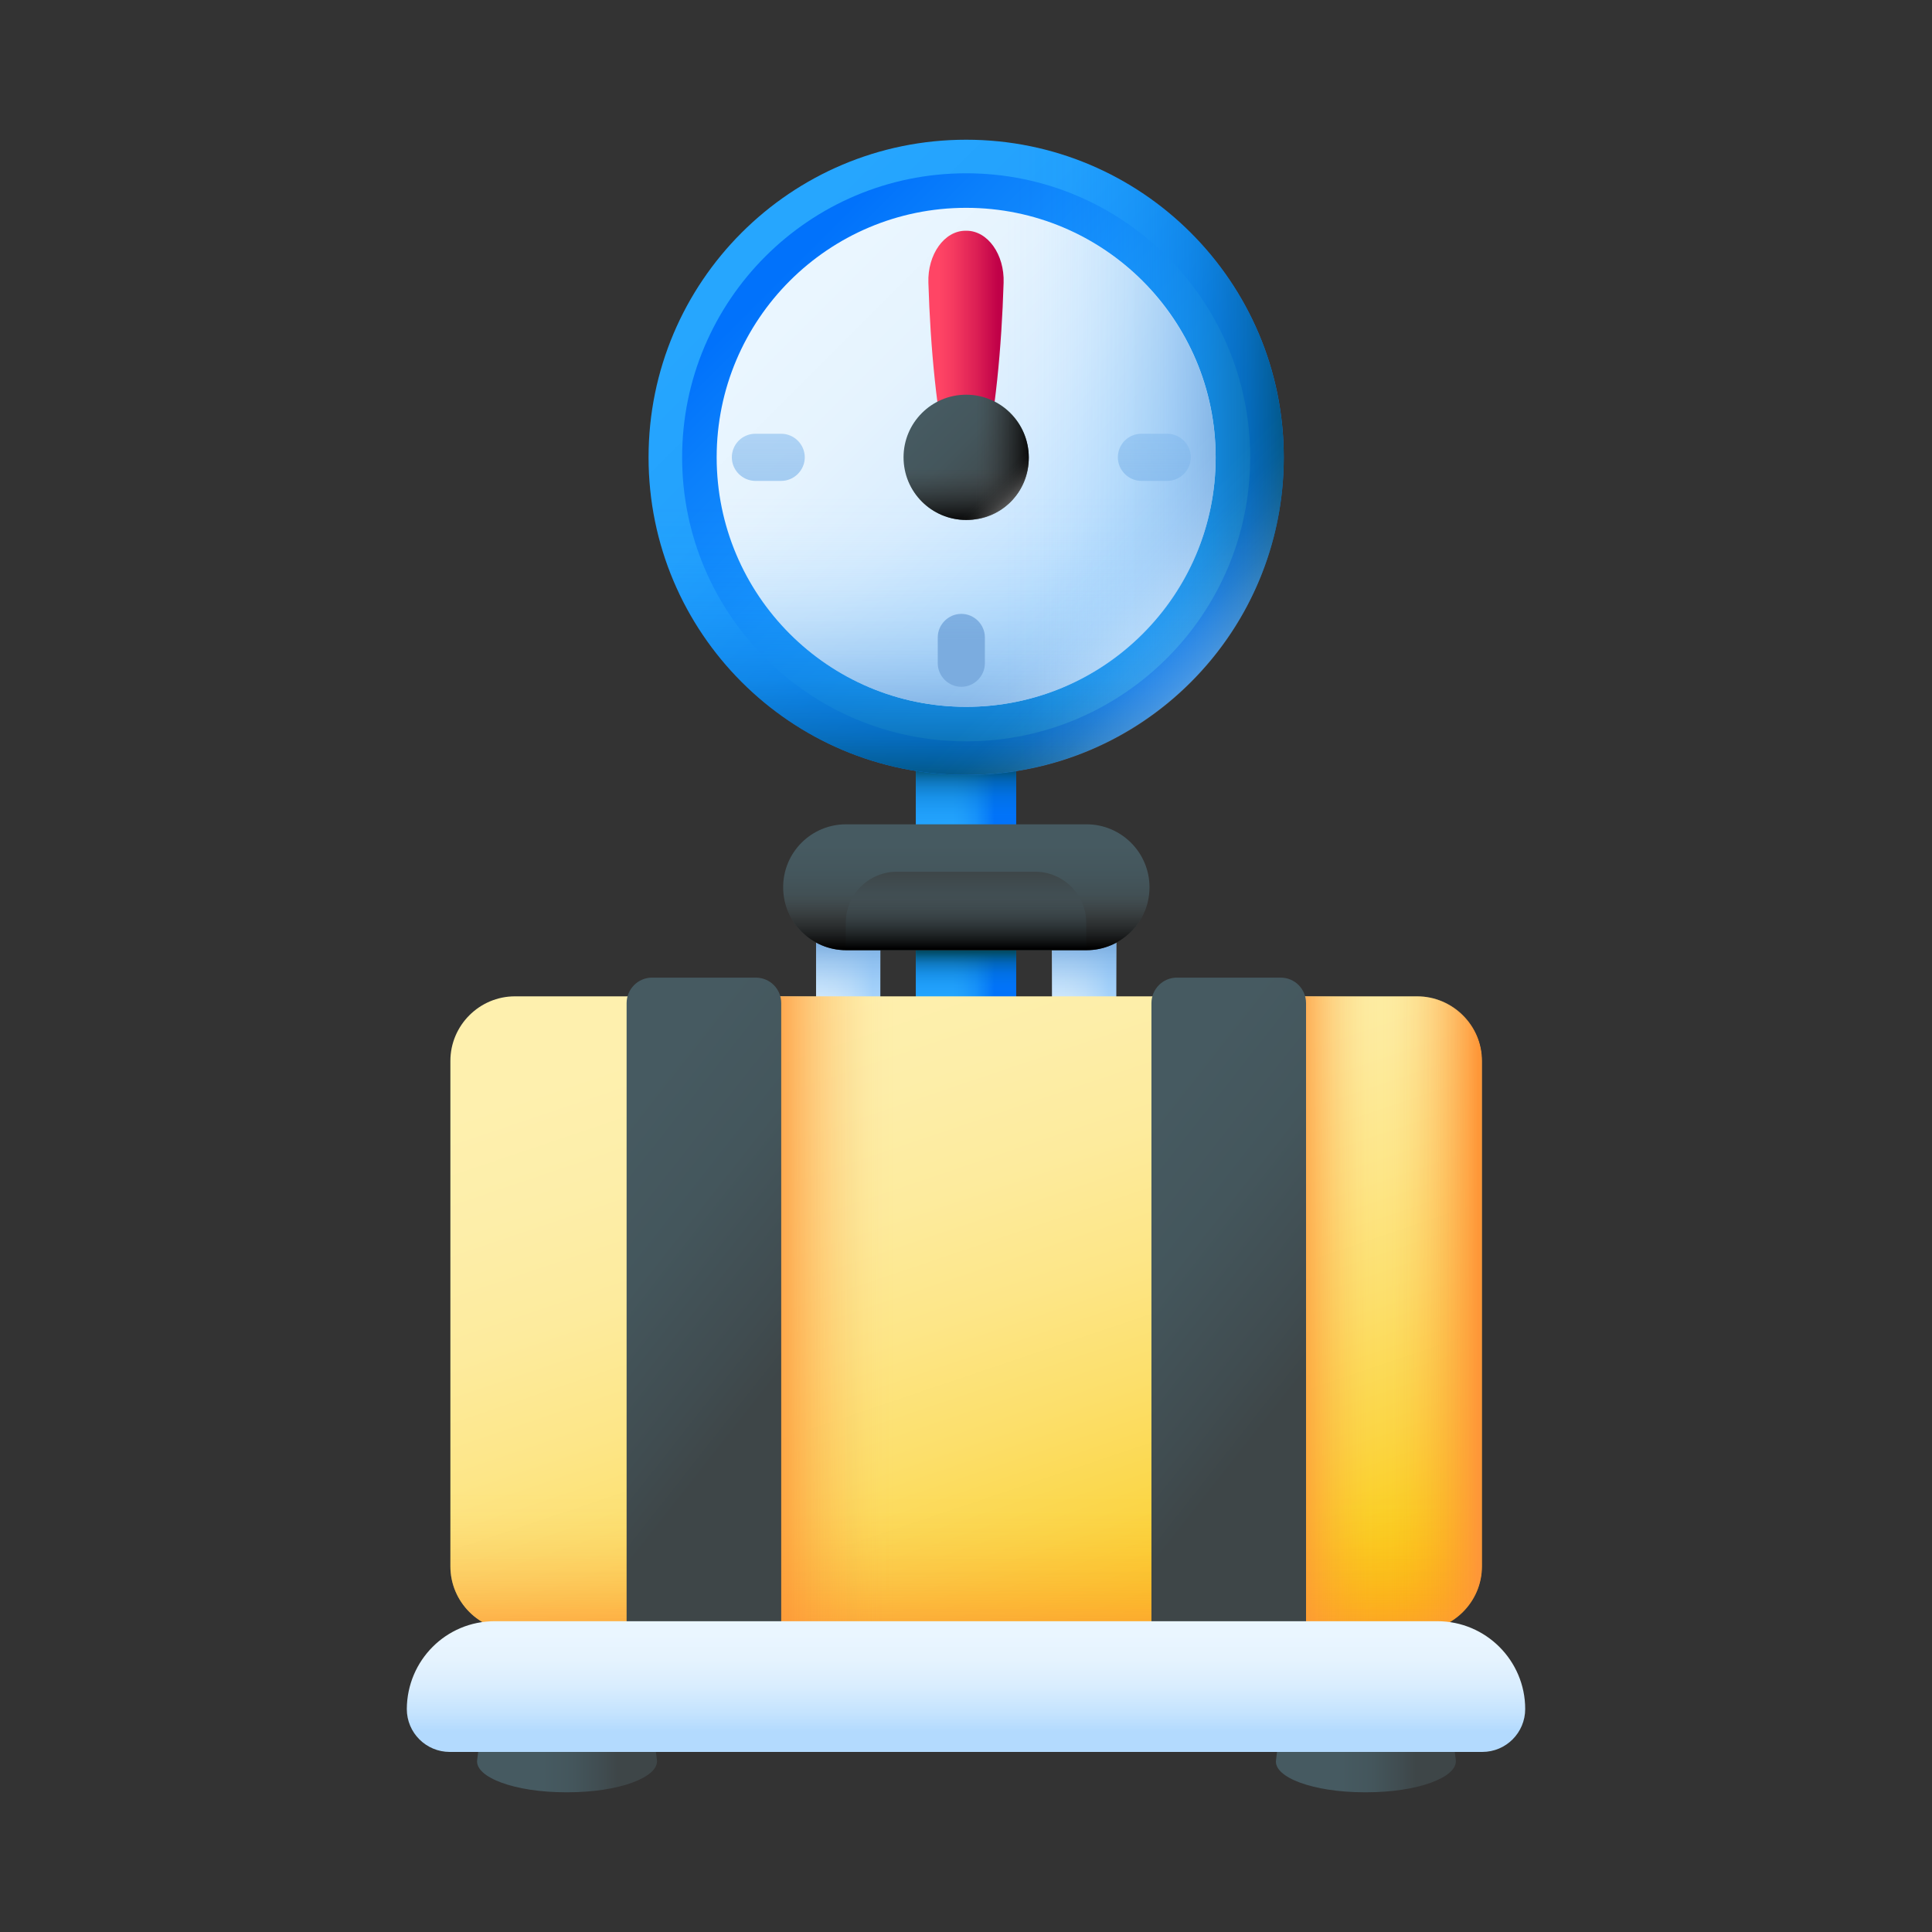 <svg width="144" height="144" viewBox="0 0 144 144" fill="none" xmlns="http://www.w3.org/2000/svg">
<rect x="0" y="0" width="144" height="144" fill="#333333" stroke="none"/>
<path d="M68.259 54.414H75.741V90.765H68.259V54.414Z" fill="url(#paint0_linear_2921_9893)"/>
<path d="M68.259 54.414H75.741V67.357H68.259V54.414Z" fill="url(#paint1_linear_2921_9893)"/>
<path d="M68.259 67.357H75.741V77.485H68.259V67.357Z" fill="url(#paint2_linear_2921_9893)"/>
<path d="M72.012 57.758C85.086 57.758 95.684 47.16 95.684 34.086C95.684 21.012 85.086 10.414 72.012 10.414C58.938 10.414 48.34 21.012 48.34 34.086C48.34 47.16 58.938 57.758 72.012 57.758Z" fill="url(#paint3_linear_2921_9893)"/>
<path d="M72.012 55.256C83.704 55.256 93.182 45.778 93.182 34.086C93.182 22.394 83.704 12.916 72.012 12.916C60.32 12.916 50.842 22.394 50.842 34.086C50.842 45.778 60.32 55.256 72.012 55.256Z" fill="url(#paint4_linear_2921_9893)"/>
<path d="M48.34 34.086C48.34 47.173 58.949 57.758 72.012 57.758C85.099 57.758 95.684 47.149 95.684 34.086C95.684 32.378 95.492 30.718 95.155 29.13H48.845C48.508 30.742 48.34 32.402 48.34 34.086Z" fill="url(#paint5_linear_2921_9893)"/>
<path d="M72.012 57.782C85.099 57.782 95.684 47.173 95.684 34.11C95.684 21.023 85.099 10.414 72.012 10.414C70.304 10.414 68.644 10.606 67.056 10.943V57.253C68.644 57.59 70.304 57.782 72.012 57.782Z" fill="url(#paint6_linear_2921_9893)"/>
<path d="M55.268 50.854C64.506 60.092 79.518 60.092 88.756 50.854C97.994 41.616 97.994 26.604 88.756 17.366C87.553 16.163 86.254 15.129 84.883 14.239L52.117 46.957C53.007 48.328 54.065 49.627 55.268 50.854Z" fill="url(#paint7_linear_2921_9893)"/>
<path d="M72.012 52.682C82.282 52.682 90.608 44.356 90.608 34.086C90.608 23.816 82.282 15.49 72.012 15.49C61.742 15.49 53.416 23.816 53.416 34.086C53.416 44.356 61.742 52.682 72.012 52.682Z" fill="url(#paint8_linear_2921_9893)"/>
<path d="M53.416 34.086C53.416 44.358 61.74 52.682 72.012 52.682C82.284 52.682 90.608 44.358 90.608 34.086C90.608 32.739 90.464 31.44 90.199 30.189H53.825C53.56 31.464 53.416 32.763 53.416 34.086Z" fill="url(#paint9_linear_2921_9893)"/>
<path d="M72.012 52.706C82.284 52.706 90.608 44.383 90.608 34.11C90.608 23.838 82.284 15.514 72.012 15.514C70.665 15.514 69.366 15.658 68.115 15.923V52.321C69.366 52.562 70.665 52.706 72.012 52.706Z" fill="url(#paint10_linear_2921_9893)"/>
<path d="M58.853 47.245C66.118 54.511 77.906 54.511 85.171 47.245C92.436 39.98 92.436 28.192 85.171 20.927C84.233 19.989 83.199 19.171 82.116 18.473L56.375 44.214C57.097 45.273 57.914 46.307 58.853 47.245Z" fill="url(#paint11_linear_2921_9893)"/>
<path d="M56.303 32.33H58.227C59.19 32.33 59.983 33.124 59.983 34.086C59.983 35.048 59.19 35.842 58.227 35.842H56.303C55.34 35.842 54.547 35.048 54.547 34.086C54.547 33.124 55.316 32.33 56.303 32.33Z" fill="url(#paint12_linear_2921_9893)"/>
<path d="M85.075 32.33H87C87.962 32.33 88.756 33.124 88.756 34.086C88.756 35.048 87.962 35.842 87 35.842H85.075C84.113 35.842 83.319 35.048 83.319 34.086C83.319 33.124 84.089 32.33 85.075 32.33Z" fill="url(#paint13_linear_2921_9893)"/>
<path d="M71.651 45.754C70.689 45.754 69.895 46.548 69.895 47.51V49.434C69.895 50.397 70.689 51.191 71.651 51.191C72.614 51.191 73.407 50.397 73.407 49.434V47.51C73.407 46.548 72.614 45.754 71.651 45.754Z" fill="url(#paint14_linear_2921_9893)"/>
<path d="M72.036 17.198C72.012 17.198 71.988 17.198 71.964 17.198C70.376 17.198 69.125 18.978 69.197 21.071C69.342 25.858 69.823 31.055 70.713 34.736C70.881 35.481 71.411 35.986 71.988 35.986H72.012C72.589 35.986 73.119 35.481 73.287 34.736C74.177 31.055 74.658 25.858 74.803 21.071C74.875 18.978 73.624 17.198 72.036 17.198Z" fill="url(#paint15_linear_2921_9893)"/>
<path d="M72.012 38.753C74.59 38.753 76.679 36.664 76.679 34.086C76.679 31.509 74.59 29.419 72.012 29.419C69.434 29.419 67.345 31.509 67.345 34.086C67.345 36.664 69.434 38.753 72.012 38.753Z" fill="url(#paint16_linear_2921_9893)"/>
<path d="M67.345 34.086C67.345 36.66 69.438 38.753 72.012 38.753C74.586 38.753 76.679 36.66 76.679 34.086C76.679 33.749 76.631 33.412 76.583 33.1H67.441C67.369 33.437 67.345 33.749 67.345 34.086Z" fill="url(#paint17_linear_2921_9893)"/>
<path d="M72.012 38.777C74.586 38.777 76.679 36.684 76.679 34.11C76.679 31.536 74.586 29.443 72.012 29.443C71.675 29.443 71.338 29.491 71.026 29.539V38.681C71.338 38.729 71.675 38.777 72.012 38.777Z" fill="url(#paint18_linear_2921_9893)"/>
<path d="M68.716 37.406C70.544 39.234 73.504 39.234 75.332 37.406C77.16 35.578 77.16 32.618 75.332 30.79C75.091 30.55 74.827 30.357 74.562 30.165L68.091 36.636C68.259 36.901 68.476 37.165 68.716 37.406Z" fill="url(#paint19_linear_2921_9893)"/>
<path d="M60.825 68.656H65.613V84.871H60.825V68.656Z" fill="url(#paint20_linear_2921_9893)"/>
<path d="M60.825 68.656H65.613V84.871H60.825V68.656Z" fill="url(#paint21_linear_2921_9893)"/>
<path d="M78.411 68.656H83.199V84.871H78.411V68.656Z" fill="url(#paint22_linear_2921_9893)"/>
<path d="M78.411 68.656H83.199V84.871H78.411V68.656Z" fill="url(#paint23_linear_2921_9893)"/>
<path d="M63.063 61.439H80.985C83.559 61.439 85.677 63.532 85.677 66.13C85.677 68.704 83.584 70.821 80.985 70.821H63.063C60.489 70.821 58.372 68.728 58.372 66.13C58.372 63.532 60.465 61.439 63.063 61.439Z" fill="url(#paint24_linear_2921_9893)"/>
<path d="M80.961 70.557V68.776C80.961 66.683 79.253 64.975 77.16 64.975H66.84C64.747 64.975 63.039 66.683 63.039 68.776V70.557V70.797H80.937C80.961 70.725 80.961 70.629 80.961 70.557Z" fill="url(#paint25_linear_2921_9893)"/>
<path d="M58.372 66.13C58.372 68.704 60.465 70.821 63.063 70.821H80.985C83.559 70.821 85.677 68.728 85.677 66.13C85.677 65.336 85.484 64.566 85.123 63.917H58.925C58.564 64.566 58.372 65.312 58.372 66.13Z" fill="url(#paint26_linear_2921_9893)"/>
<path d="M38.38 74.261H105.62C108.266 74.261 110.431 76.427 110.431 79.073V116.746C110.431 119.393 108.266 121.558 105.62 121.558H38.38C35.734 121.558 33.569 119.393 33.569 116.746V79.073C33.569 76.427 35.734 74.261 38.38 74.261Z" fill="url(#paint27_linear_2921_9893)"/>
<path d="M110.455 97.909V116.746C110.455 119.393 108.29 121.558 105.644 121.558H38.38C35.734 121.558 33.569 119.393 33.569 116.746V97.909H110.455Z" fill="url(#paint28_linear_2921_9893)"/>
<path d="M54.547 74.261H73.912V121.534H54.547V74.261Z" fill="url(#paint29_linear_2921_9893)"/>
<path d="M105.644 74.261H91.57V121.558H105.644C108.29 121.558 110.455 119.393 110.455 116.746V79.073C110.455 76.427 108.29 74.261 105.644 74.261Z" fill="url(#paint30_linear_2921_9893)"/>
<path d="M105.644 74.261H91.57V121.558H105.644C108.29 121.558 110.455 119.393 110.455 116.746V79.073C110.455 76.427 108.29 74.261 105.644 74.261Z" fill="url(#paint31_linear_2921_9893)"/>
<path d="M48.604 72.866H56.327C57.385 72.866 58.227 73.708 58.227 74.767V121.028C58.227 122.087 57.385 122.929 56.327 122.929H48.604C47.546 122.929 46.704 122.087 46.704 121.028V74.767C46.704 73.732 47.546 72.866 48.604 72.866Z" fill="url(#paint32_linear_2921_9893)"/>
<path d="M87.721 72.866H95.444C96.502 72.866 97.344 73.708 97.344 74.767V121.028C97.344 122.087 96.502 122.929 95.444 122.929H87.721C86.663 122.929 85.821 122.087 85.821 121.028V74.767C85.821 73.732 86.663 72.866 87.721 72.866Z" fill="url(#paint33_linear_2921_9893)"/>
<path d="M42.157 133.586H42.325C46.102 133.586 49.11 132.48 48.965 131.181C48.677 128.558 47.762 125.768 46.102 123.578C45.766 123.121 44.803 122.809 43.721 122.809H40.81C39.751 122.809 38.765 123.121 38.428 123.578C36.768 125.768 35.854 128.582 35.565 131.181C35.397 132.48 38.38 133.586 42.157 133.586Z" fill="url(#paint34_linear_2921_9893)"/>
<path d="M101.698 133.586H101.867C105.644 133.586 108.651 132.48 108.507 131.181C108.218 128.558 107.304 125.768 105.644 123.578C105.307 123.121 104.345 122.809 103.262 122.809H100.351C99.293 122.809 98.306 123.121 97.97 123.578C96.31 125.768 95.395 128.582 95.107 131.181C94.914 132.48 97.897 133.586 101.698 133.586Z" fill="url(#paint35_linear_2921_9893)"/>
<path d="M36.865 120.836H107.135C110.744 120.836 113.679 123.771 113.679 127.38C113.679 129.136 112.26 130.579 110.479 130.579H33.521C31.765 130.579 30.321 129.16 30.321 127.38C30.345 123.747 33.256 120.836 36.865 120.836Z" fill="url(#paint36_linear_2921_9893)"/>
<defs>
<linearGradient id="paint0_linear_2921_9893" x1="70.981" y1="72.588" x2="74.112" y2="72.588" gradientUnits="userSpaceOnUse">
<stop stop-color="#26A6FE"/>
<stop offset="0.273" stop-color="#23A1FD"/>
<stop offset="0.556" stop-color="#1A95FD"/>
<stop offset="0.842" stop-color="#0B80FB"/>
<stop offset="1" stop-color="#0172FB"/>
</linearGradient>
<linearGradient id="paint1_linear_2921_9893" x1="72.012" y1="62.813" x2="72.012" y2="57.174" gradientUnits="userSpaceOnUse">
<stop stop-color="#0182FC" stop-opacity="0"/>
<stop offset="0.192" stop-color="#017FF5" stop-opacity="0.04"/>
<stop offset="0.391" stop-color="#0179E3" stop-opacity="0.161"/>
<stop offset="0.593" stop-color="#016EC6" stop-opacity="0.362"/>
<stop offset="0.797" stop-color="#015F9C" stop-opacity="0.643"/>
<stop offset="1" stop-color="#024C67"/>
</linearGradient>
<linearGradient id="paint2_linear_2921_9893" x1="72.012" y1="75.161" x2="72.012" y2="70.956" gradientUnits="userSpaceOnUse">
<stop stop-color="#0182FC" stop-opacity="0"/>
<stop offset="0.192" stop-color="#017FF5" stop-opacity="0.04"/>
<stop offset="0.391" stop-color="#0179E3" stop-opacity="0.161"/>
<stop offset="0.593" stop-color="#016EC6" stop-opacity="0.362"/>
<stop offset="0.797" stop-color="#015F9C" stop-opacity="0.643"/>
<stop offset="1" stop-color="#024C67"/>
</linearGradient>
<linearGradient id="paint3_linear_2921_9893" x1="56.821" y1="18.905" x2="86.137" y2="48.221" gradientUnits="userSpaceOnUse">
<stop stop-color="#26A6FE"/>
<stop offset="0.273" stop-color="#23A1FD"/>
<stop offset="0.556" stop-color="#1A95FD"/>
<stop offset="0.842" stop-color="#0B80FB"/>
<stop offset="1" stop-color="#0172FB"/>
</linearGradient>
<linearGradient id="paint4_linear_2921_9893" x1="86.285" y1="48.369" x2="58.327" y2="20.411" gradientUnits="userSpaceOnUse">
<stop stop-color="#26A6FE"/>
<stop offset="0.273" stop-color="#23A1FD"/>
<stop offset="0.556" stop-color="#1A95FD"/>
<stop offset="0.842" stop-color="#0B80FB"/>
<stop offset="1" stop-color="#0172FB"/>
</linearGradient>
<linearGradient id="paint5_linear_2921_9893" x1="72.012" y1="37.779" x2="72.012" y2="59.387" gradientUnits="userSpaceOnUse">
<stop stop-color="#0182FC" stop-opacity="0"/>
<stop offset="0.192" stop-color="#017FF5" stop-opacity="0.04"/>
<stop offset="0.391" stop-color="#0179E3" stop-opacity="0.161"/>
<stop offset="0.593" stop-color="#016EC6" stop-opacity="0.362"/>
<stop offset="0.797" stop-color="#015F9C" stop-opacity="0.643"/>
<stop offset="1" stop-color="#024C67"/>
</linearGradient>
<linearGradient id="paint6_linear_2921_9893" x1="75.695" y1="34.096" x2="97.303" y2="34.096" gradientUnits="userSpaceOnUse">
<stop stop-color="#0182FC" stop-opacity="0"/>
<stop offset="0.192" stop-color="#017FF5" stop-opacity="0.04"/>
<stop offset="0.391" stop-color="#0179E3" stop-opacity="0.161"/>
<stop offset="0.593" stop-color="#016EC6" stop-opacity="0.362"/>
<stop offset="0.797" stop-color="#015F9C" stop-opacity="0.643"/>
<stop offset="1" stop-color="#024C67"/>
</linearGradient>
<linearGradient id="paint7_linear_2921_9893" x1="82.01" y1="44.094" x2="94.654" y2="56.738" gradientUnits="userSpaceOnUse">
<stop stop-color="#F5FBFF" stop-opacity="0"/>
<stop offset="0.12" stop-color="#F5FBFF" stop-opacity="0.016"/>
<stop offset="0.245" stop-color="#F5FBFF" stop-opacity="0.065"/>
<stop offset="0.372" stop-color="#F5FBFF" stop-opacity="0.147"/>
<stop offset="0.501" stop-color="#F5FBFF" stop-opacity="0.261"/>
<stop offset="0.63" stop-color="#F5FBFF" stop-opacity="0.408"/>
<stop offset="0.761" stop-color="#F5FBFF" stop-opacity="0.588"/>
<stop offset="0.89" stop-color="#F5FBFF" stop-opacity="0.797"/>
<stop offset="1" stop-color="#F5FBFF"/>
</linearGradient>
<linearGradient id="paint8_linear_2921_9893" x1="60.077" y1="22.161" x2="83.11" y2="45.194" gradientUnits="userSpaceOnUse">
<stop stop-color="#EAF6FF"/>
<stop offset="0.265" stop-color="#E5F3FE"/>
<stop offset="0.54" stop-color="#D9EDFE"/>
<stop offset="0.818" stop-color="#C4E3FE"/>
<stop offset="1" stop-color="#B3DAFE"/>
</linearGradient>
<linearGradient id="paint9_linear_2921_9893" x1="72.012" y1="36.99" x2="72.012" y2="53.967" gradientUnits="userSpaceOnUse">
<stop stop-color="#8AC9FE" stop-opacity="0"/>
<stop offset="0.129" stop-color="#89C8FD" stop-opacity="0.019"/>
<stop offset="0.263" stop-color="#88C6FB" stop-opacity="0.075"/>
<stop offset="0.399" stop-color="#87C4F8" stop-opacity="0.168"/>
<stop offset="0.536" stop-color="#85C0F4" stop-opacity="0.298"/>
<stop offset="0.675" stop-color="#83BBEF" stop-opacity="0.466"/>
<stop offset="0.815" stop-color="#7FB5E9" stop-opacity="0.672"/>
<stop offset="0.953" stop-color="#7CAEE1" stop-opacity="0.911"/>
<stop offset="1" stop-color="#7BACDF"/>
</linearGradient>
<linearGradient id="paint10_linear_2921_9893" x1="74.906" y1="34.096" x2="91.883" y2="34.096" gradientUnits="userSpaceOnUse">
<stop stop-color="#8AC9FE" stop-opacity="0"/>
<stop offset="0.129" stop-color="#89C8FD" stop-opacity="0.019"/>
<stop offset="0.263" stop-color="#88C6FB" stop-opacity="0.075"/>
<stop offset="0.399" stop-color="#87C4F8" stop-opacity="0.168"/>
<stop offset="0.536" stop-color="#85C0F4" stop-opacity="0.298"/>
<stop offset="0.675" stop-color="#83BBEF" stop-opacity="0.466"/>
<stop offset="0.815" stop-color="#7FB5E9" stop-opacity="0.672"/>
<stop offset="0.953" stop-color="#7CAEE1" stop-opacity="0.911"/>
<stop offset="1" stop-color="#7BACDF"/>
</linearGradient>
<linearGradient id="paint11_linear_2921_9893" x1="79.867" y1="41.952" x2="89.801" y2="51.886" gradientUnits="userSpaceOnUse">
<stop stop-color="white" stop-opacity="0"/>
<stop offset="0.12" stop-color="white" stop-opacity="0.016"/>
<stop offset="0.245" stop-color="white" stop-opacity="0.065"/>
<stop offset="0.372" stop-color="white" stop-opacity="0.147"/>
<stop offset="0.501" stop-color="white" stop-opacity="0.261"/>
<stop offset="0.63" stop-color="white" stop-opacity="0.408"/>
<stop offset="0.761" stop-color="white" stop-opacity="0.588"/>
<stop offset="0.89" stop-color="white" stop-opacity="0.797"/>
<stop offset="1" stop-color="white"/>
</linearGradient>
<linearGradient id="paint12_linear_2921_9893" x1="57.26" y1="-10.149" x2="57.26" y2="47.67" gradientUnits="userSpaceOnUse">
<stop stop-color="#8AC9FE" stop-opacity="0"/>
<stop offset="0.129" stop-color="#89C8FD" stop-opacity="0.019"/>
<stop offset="0.263" stop-color="#88C6FB" stop-opacity="0.075"/>
<stop offset="0.399" stop-color="#87C4F8" stop-opacity="0.168"/>
<stop offset="0.536" stop-color="#85C0F4" stop-opacity="0.298"/>
<stop offset="0.675" stop-color="#83BBEF" stop-opacity="0.466"/>
<stop offset="0.815" stop-color="#7FB5E9" stop-opacity="0.672"/>
<stop offset="0.953" stop-color="#7CAEE1" stop-opacity="0.911"/>
<stop offset="1" stop-color="#7BACDF"/>
</linearGradient>
<linearGradient id="paint13_linear_2921_9893" x1="86.034" y1="-10.149" x2="86.034" y2="47.67" gradientUnits="userSpaceOnUse">
<stop stop-color="#8AC9FE" stop-opacity="0"/>
<stop offset="0.129" stop-color="#89C8FD" stop-opacity="0.019"/>
<stop offset="0.263" stop-color="#88C6FB" stop-opacity="0.075"/>
<stop offset="0.399" stop-color="#87C4F8" stop-opacity="0.168"/>
<stop offset="0.536" stop-color="#85C0F4" stop-opacity="0.298"/>
<stop offset="0.675" stop-color="#83BBEF" stop-opacity="0.466"/>
<stop offset="0.815" stop-color="#7FB5E9" stop-opacity="0.672"/>
<stop offset="0.953" stop-color="#7CAEE1" stop-opacity="0.911"/>
<stop offset="1" stop-color="#7BACDF"/>
</linearGradient>
<linearGradient id="paint14_linear_2921_9893" x1="71.647" y1="-10.149" x2="71.647" y2="47.67" gradientUnits="userSpaceOnUse">
<stop stop-color="#8AC9FE" stop-opacity="0"/>
<stop offset="0.129" stop-color="#89C8FD" stop-opacity="0.019"/>
<stop offset="0.263" stop-color="#88C6FB" stop-opacity="0.075"/>
<stop offset="0.399" stop-color="#87C4F8" stop-opacity="0.168"/>
<stop offset="0.536" stop-color="#85C0F4" stop-opacity="0.298"/>
<stop offset="0.675" stop-color="#83BBEF" stop-opacity="0.466"/>
<stop offset="0.815" stop-color="#7FB5E9" stop-opacity="0.672"/>
<stop offset="0.953" stop-color="#7CAEE1" stop-opacity="0.911"/>
<stop offset="1" stop-color="#7BACDF"/>
</linearGradient>
<linearGradient id="paint15_linear_2921_9893" x1="69.976" y1="26.599" x2="74.385" y2="26.599" gradientUnits="userSpaceOnUse">
<stop stop-color="#FF4565"/>
<stop offset="0.238" stop-color="#F53A60"/>
<stop offset="0.649" stop-color="#DB1E54"/>
<stop offset="1" stop-color="#C00148"/>
</linearGradient>
<linearGradient id="paint16_linear_2921_9893" x1="69.013" y1="31.097" x2="74.8" y2="36.885" gradientUnits="userSpaceOnUse">
<stop stop-color="#465A61"/>
<stop offset="0.398" stop-color="#44565C"/>
<stop offset="0.809" stop-color="#404C50"/>
<stop offset="1" stop-color="#3E4648"/>
</linearGradient>
<linearGradient id="paint17_linear_2921_9893" x1="72.012" y1="34.823" x2="72.012" y2="39.089" gradientUnits="userSpaceOnUse">
<stop stop-color="#444444" stop-opacity="0"/>
<stop offset="1"/>
</linearGradient>
<linearGradient id="paint18_linear_2921_9893" x1="72.739" y1="34.096" x2="77.005" y2="34.096" gradientUnits="userSpaceOnUse">
<stop stop-color="#444444" stop-opacity="0"/>
<stop offset="1"/>
</linearGradient>
<linearGradient id="paint19_linear_2921_9893" x1="74.049" y1="36.133" x2="75.364" y2="37.448" gradientUnits="userSpaceOnUse">
<stop stop-color="#5A5A5A" stop-opacity="0"/>
<stop offset="0.206" stop-color="#5A5A5A" stop-opacity="0.046"/>
<stop offset="0.419" stop-color="#5A5A5A" stop-opacity="0.185"/>
<stop offset="0.636" stop-color="#5A5A5A" stop-opacity="0.415"/>
<stop offset="0.854" stop-color="#5A5A5A" stop-opacity="0.735"/>
<stop offset="1" stop-color="#5A5A5A"/>
</linearGradient>
<linearGradient id="paint20_linear_2921_9893" x1="61.254" y1="76.754" x2="65.046" y2="76.754" gradientUnits="userSpaceOnUse">
<stop stop-color="#EAF6FF"/>
<stop offset="0.265" stop-color="#E5F3FE"/>
<stop offset="0.54" stop-color="#D9EDFE"/>
<stop offset="0.818" stop-color="#C4E3FE"/>
<stop offset="1" stop-color="#B3DAFE"/>
</linearGradient>
<linearGradient id="paint21_linear_2921_9893" x1="63.217" y1="79.003" x2="63.217" y2="70.192" gradientUnits="userSpaceOnUse">
<stop stop-color="#8AC9FE" stop-opacity="0"/>
<stop offset="0.129" stop-color="#89C8FD" stop-opacity="0.019"/>
<stop offset="0.263" stop-color="#88C6FB" stop-opacity="0.075"/>
<stop offset="0.399" stop-color="#87C4F8" stop-opacity="0.168"/>
<stop offset="0.536" stop-color="#85C0F4" stop-opacity="0.298"/>
<stop offset="0.675" stop-color="#83BBEF" stop-opacity="0.466"/>
<stop offset="0.815" stop-color="#7FB5E9" stop-opacity="0.672"/>
<stop offset="0.953" stop-color="#7CAEE1" stop-opacity="0.911"/>
<stop offset="1" stop-color="#7BACDF"/>
</linearGradient>
<linearGradient id="paint22_linear_2921_9893" x1="78.844" y1="76.754" x2="82.635" y2="76.754" gradientUnits="userSpaceOnUse">
<stop stop-color="#EAF6FF"/>
<stop offset="0.265" stop-color="#E5F3FE"/>
<stop offset="0.54" stop-color="#D9EDFE"/>
<stop offset="0.818" stop-color="#C4E3FE"/>
<stop offset="1" stop-color="#B3DAFE"/>
</linearGradient>
<linearGradient id="paint23_linear_2921_9893" x1="80.807" y1="79.003" x2="80.807" y2="70.192" gradientUnits="userSpaceOnUse">
<stop stop-color="#8AC9FE" stop-opacity="0"/>
<stop offset="0.129" stop-color="#89C8FD" stop-opacity="0.019"/>
<stop offset="0.263" stop-color="#88C6FB" stop-opacity="0.075"/>
<stop offset="0.399" stop-color="#87C4F8" stop-opacity="0.168"/>
<stop offset="0.536" stop-color="#85C0F4" stop-opacity="0.298"/>
<stop offset="0.675" stop-color="#83BBEF" stop-opacity="0.466"/>
<stop offset="0.815" stop-color="#7FB5E9" stop-opacity="0.672"/>
<stop offset="0.953" stop-color="#7CAEE1" stop-opacity="0.911"/>
<stop offset="1" stop-color="#7BACDF"/>
</linearGradient>
<linearGradient id="paint24_linear_2921_9893" x1="72.012" y1="62.963" x2="72.012" y2="68.645" gradientUnits="userSpaceOnUse">
<stop stop-color="#465A61"/>
<stop offset="0.398" stop-color="#44565C"/>
<stop offset="0.809" stop-color="#404C50"/>
<stop offset="1" stop-color="#3E4648"/>
</linearGradient>
<linearGradient id="paint25_linear_2921_9893" x1="72.012" y1="71.131" x2="72.012" y2="64.913" gradientUnits="userSpaceOnUse">
<stop stop-color="#465A61"/>
<stop offset="0.398" stop-color="#44565C"/>
<stop offset="0.809" stop-color="#404C50"/>
<stop offset="1" stop-color="#3E4648"/>
</linearGradient>
<linearGradient id="paint26_linear_2921_9893" x1="72.012" y1="66.632" x2="72.012" y2="70.718" gradientUnits="userSpaceOnUse">
<stop stop-color="#444444" stop-opacity="0"/>
<stop offset="1"/>
</linearGradient>
<linearGradient id="paint27_linear_2921_9893" x1="63.596" y1="73.009" x2="82.118" y2="127.802" gradientUnits="userSpaceOnUse">
<stop stop-color="#FEF0AE"/>
<stop offset="0.147" stop-color="#FDEEA9"/>
<stop offset="0.299" stop-color="#FDEB9D"/>
<stop offset="0.453" stop-color="#FDE688"/>
<stop offset="0.609" stop-color="#FCDF6B"/>
<stop offset="0.767" stop-color="#FBD646"/>
<stop offset="0.923" stop-color="#FACC18"/>
<stop offset="1" stop-color="#FAC600"/>
</linearGradient>
<linearGradient id="paint28_linear_2921_9893" x1="72.012" y1="111.211" x2="72.012" y2="123.583" gradientUnits="userSpaceOnUse">
<stop stop-color="#FE9738" stop-opacity="0"/>
<stop offset="0.121" stop-color="#FE9738" stop-opacity="0.016"/>
<stop offset="0.246" stop-color="#FE9738" stop-opacity="0.065"/>
<stop offset="0.373" stop-color="#FE9738" stop-opacity="0.147"/>
<stop offset="0.502" stop-color="#FE9738" stop-opacity="0.262"/>
<stop offset="0.632" stop-color="#FE9738" stop-opacity="0.41"/>
<stop offset="0.762" stop-color="#FE9738" stop-opacity="0.59"/>
<stop offset="0.892" stop-color="#FE9738" stop-opacity="0.8"/>
<stop offset="1" stop-color="#FE9738"/>
</linearGradient>
<linearGradient id="paint29_linear_2921_9893" x1="66.717" y1="97.906" x2="57.185" y2="97.906" gradientUnits="userSpaceOnUse">
<stop stop-color="#FE9738" stop-opacity="0"/>
<stop offset="0.121" stop-color="#FE9738" stop-opacity="0.016"/>
<stop offset="0.246" stop-color="#FE9738" stop-opacity="0.065"/>
<stop offset="0.373" stop-color="#FE9738" stop-opacity="0.147"/>
<stop offset="0.502" stop-color="#FE9738" stop-opacity="0.262"/>
<stop offset="0.632" stop-color="#FE9738" stop-opacity="0.41"/>
<stop offset="0.762" stop-color="#FE9738" stop-opacity="0.59"/>
<stop offset="0.892" stop-color="#FE9738" stop-opacity="0.8"/>
<stop offset="1" stop-color="#FE9738"/>
</linearGradient>
<linearGradient id="paint30_linear_2921_9893" x1="102.988" y1="97.906" x2="110.196" y2="97.906" gradientUnits="userSpaceOnUse">
<stop stop-color="#FE9738" stop-opacity="0"/>
<stop offset="0.121" stop-color="#FE9738" stop-opacity="0.016"/>
<stop offset="0.246" stop-color="#FE9738" stop-opacity="0.065"/>
<stop offset="0.373" stop-color="#FE9738" stop-opacity="0.147"/>
<stop offset="0.502" stop-color="#FE9738" stop-opacity="0.262"/>
<stop offset="0.632" stop-color="#FE9738" stop-opacity="0.41"/>
<stop offset="0.762" stop-color="#FE9738" stop-opacity="0.59"/>
<stop offset="0.892" stop-color="#FE9738" stop-opacity="0.8"/>
<stop offset="1" stop-color="#FE9738"/>
</linearGradient>
<linearGradient id="paint31_linear_2921_9893" x1="102.731" y1="97.906" x2="96.295" y2="97.906" gradientUnits="userSpaceOnUse">
<stop stop-color="#FE9738" stop-opacity="0"/>
<stop offset="0.121" stop-color="#FE9738" stop-opacity="0.016"/>
<stop offset="0.246" stop-color="#FE9738" stop-opacity="0.065"/>
<stop offset="0.373" stop-color="#FE9738" stop-opacity="0.147"/>
<stop offset="0.502" stop-color="#FE9738" stop-opacity="0.262"/>
<stop offset="0.632" stop-color="#FE9738" stop-opacity="0.41"/>
<stop offset="0.762" stop-color="#FE9738" stop-opacity="0.59"/>
<stop offset="0.892" stop-color="#FE9738" stop-opacity="0.8"/>
<stop offset="1" stop-color="#FE9738"/>
</linearGradient>
<linearGradient id="paint32_linear_2921_9893" x1="41.615" y1="89.385" x2="58.193" y2="102.418" gradientUnits="userSpaceOnUse">
<stop stop-color="#465A61"/>
<stop offset="0.398" stop-color="#44565C"/>
<stop offset="0.809" stop-color="#404C50"/>
<stop offset="1" stop-color="#3E4648"/>
</linearGradient>
<linearGradient id="paint33_linear_2921_9893" x1="80.732" y1="89.385" x2="97.31" y2="102.418" gradientUnits="userSpaceOnUse">
<stop stop-color="#465A61"/>
<stop offset="0.398" stop-color="#44565C"/>
<stop offset="0.809" stop-color="#404C50"/>
<stop offset="1" stop-color="#3E4648"/>
</linearGradient>
<linearGradient id="paint34_linear_2921_9893" x1="40.403" y1="128.197" x2="46.023" y2="128.197" gradientUnits="userSpaceOnUse">
<stop stop-color="#465A61"/>
<stop offset="0.398" stop-color="#44565C"/>
<stop offset="0.809" stop-color="#404C50"/>
<stop offset="1" stop-color="#3E4648"/>
</linearGradient>
<linearGradient id="paint35_linear_2921_9893" x1="99.92" y1="128.197" x2="105.54" y2="128.197" gradientUnits="userSpaceOnUse">
<stop stop-color="#465A61"/>
<stop offset="0.398" stop-color="#44565C"/>
<stop offset="0.809" stop-color="#404C50"/>
<stop offset="1" stop-color="#3E4648"/>
</linearGradient>
<linearGradient id="paint36_linear_2921_9893" x1="72.012" y1="121.808" x2="72.012" y2="129.052" gradientUnits="userSpaceOnUse">
<stop stop-color="#EAF6FF"/>
<stop offset="0.265" stop-color="#E5F3FE"/>
<stop offset="0.54" stop-color="#D9EDFE"/>
<stop offset="0.818" stop-color="#C4E3FE"/>
<stop offset="1" stop-color="#B3DAFE"/>
</linearGradient>
</defs>
</svg>
